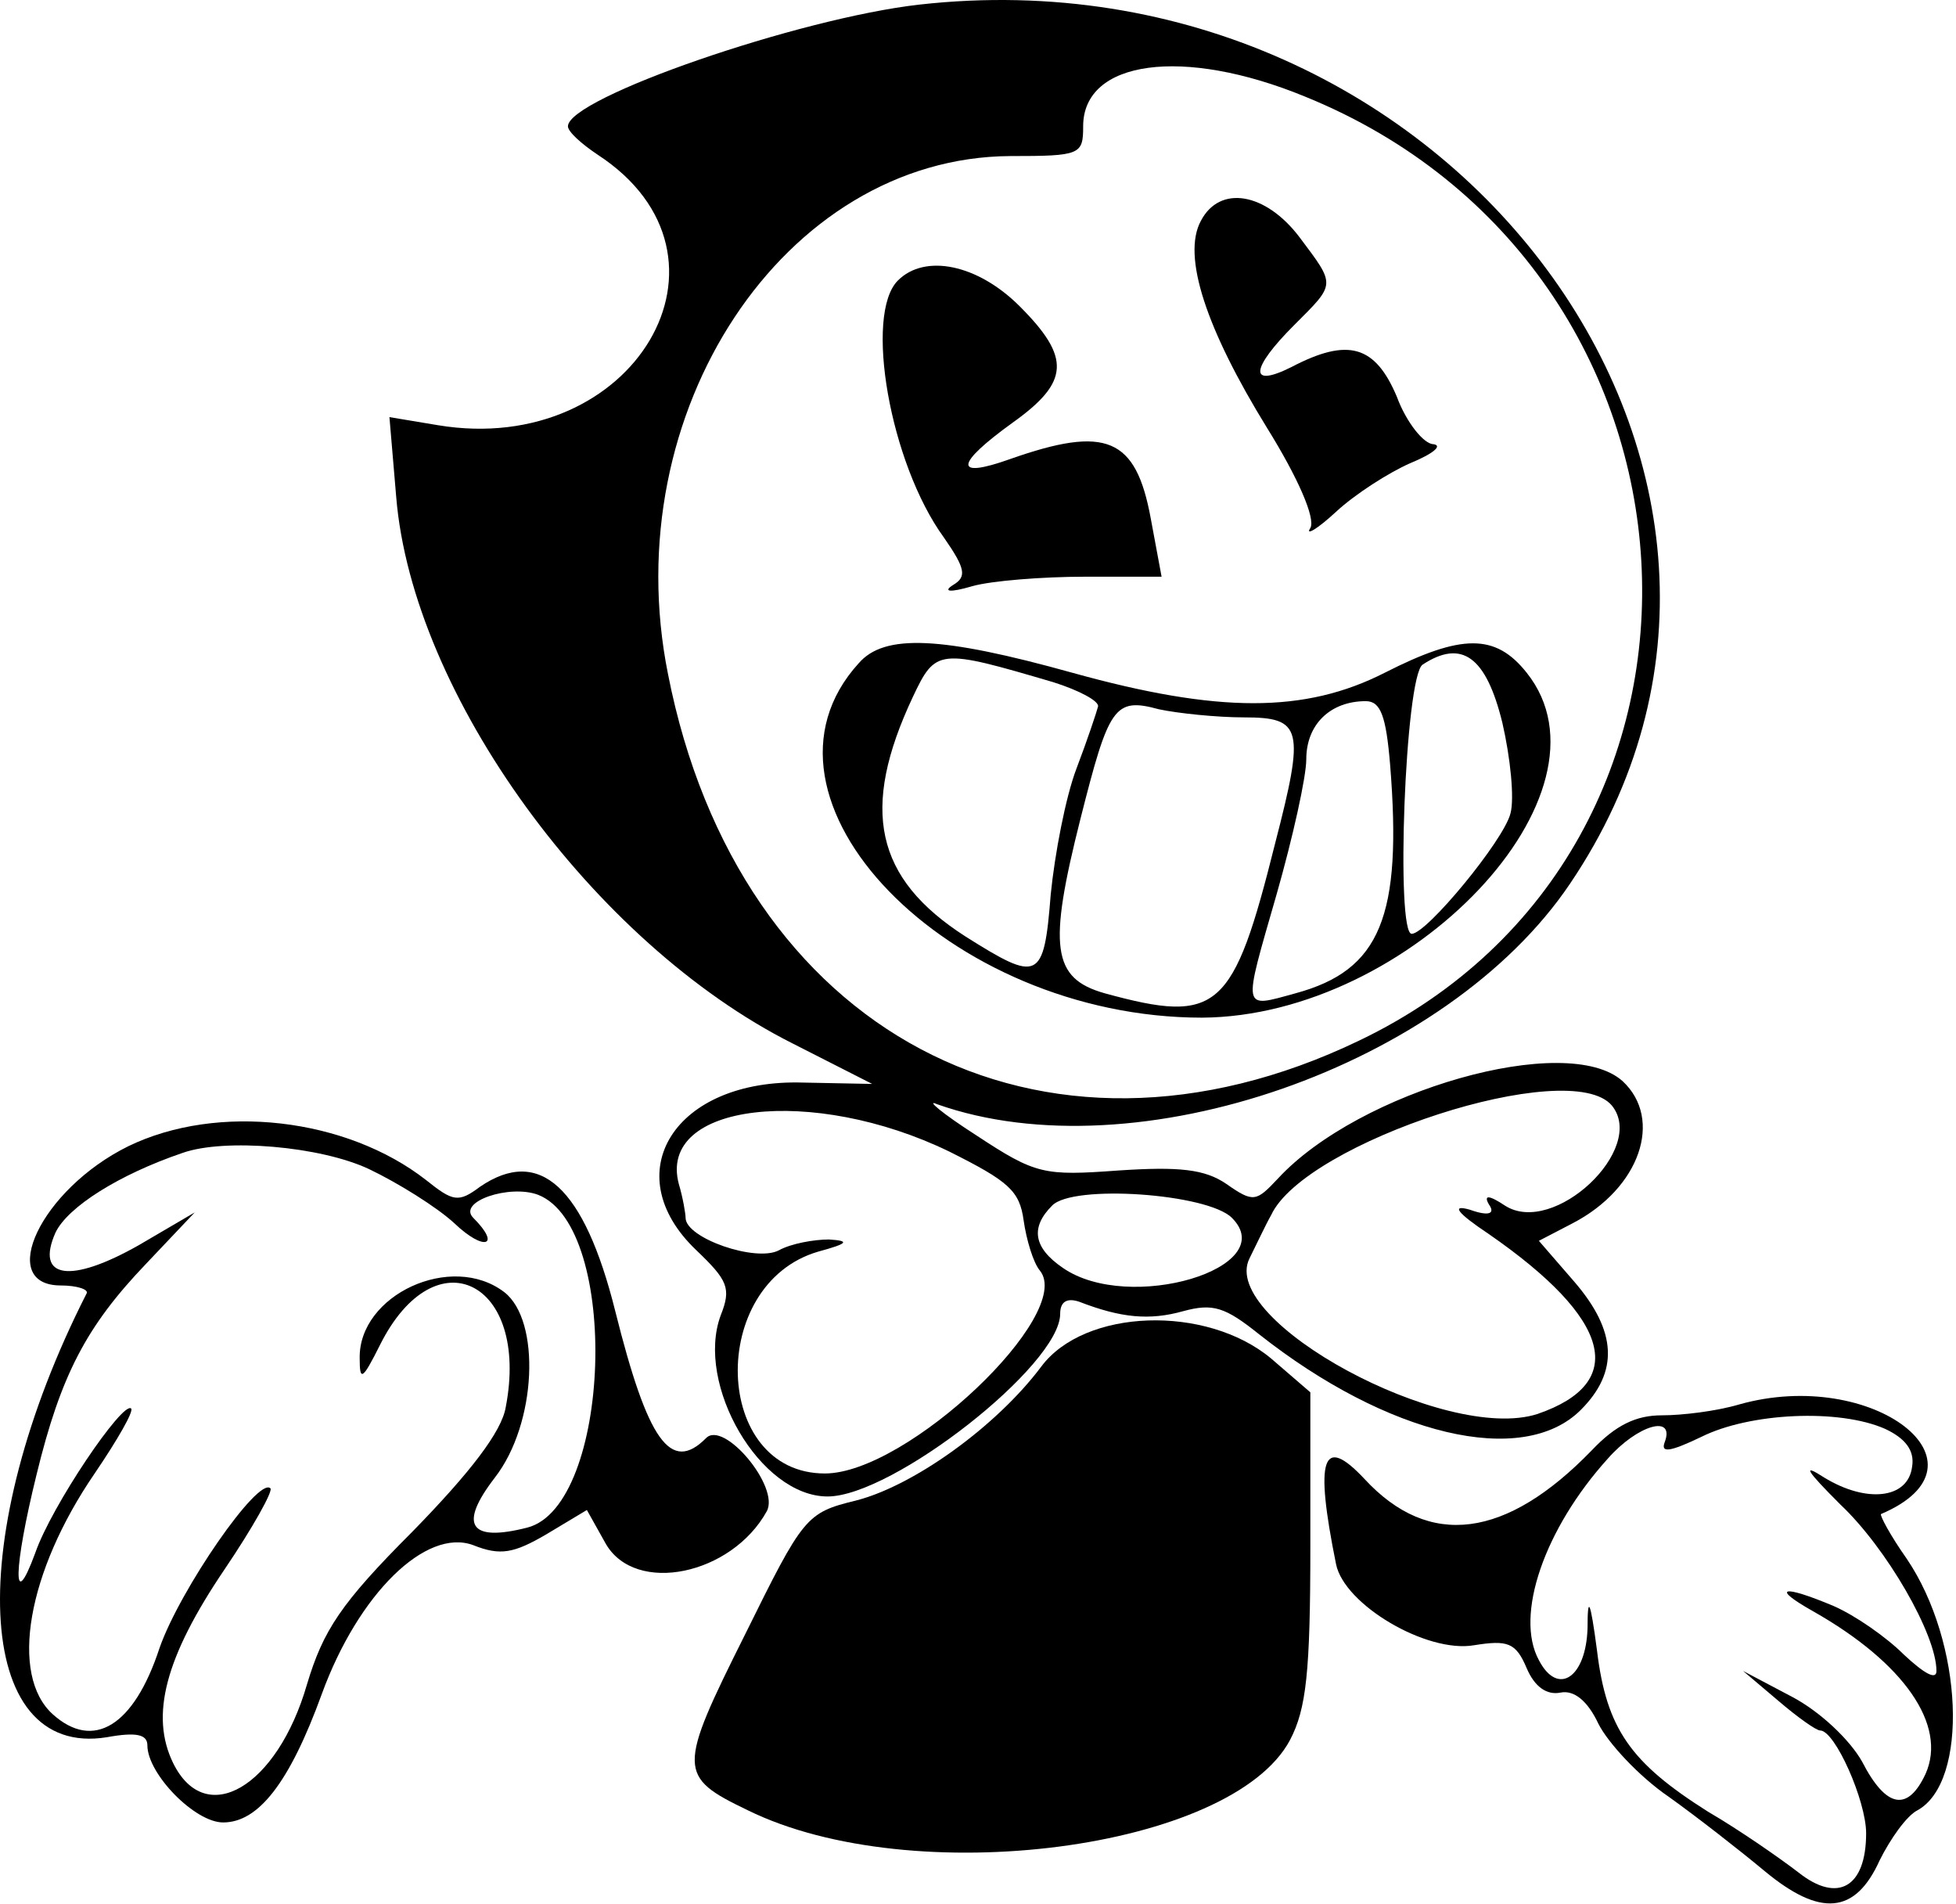 <?xml version="1.0" encoding="UTF-8"?> <svg xmlns="http://www.w3.org/2000/svg" width="263" height="256" viewBox="0 0 263 256" fill="none"> <path d="M103.092 203.168C104.911 199.895 97.274 190.804 94.91 193.35C90.183 198.077 87.092 193.713 82.728 176.258C78.546 159.53 72.546 154.076 64.546 159.53C61.636 161.712 60.909 161.53 57.273 158.621C46.545 150.257 29.272 148.257 17.271 154.076C5.453 159.894 -0.548 172.803 8.18 172.803C10.362 172.803 11.998 173.349 11.635 173.894C-4.911 206.441 -3.639 236.442 14.362 233.533C18.362 232.806 19.817 233.169 19.817 234.624C19.817 238.442 26.181 244.988 29.999 244.988C34.726 244.988 38.908 239.715 43.272 227.714C48.181 214.259 57.273 205.35 63.636 207.714C67.273 209.168 69.091 208.805 73.455 206.259L78.91 202.986L81.455 207.532C85.455 214.441 98.365 211.714 103.092 203.168ZM70.909 205.35C63.091 207.35 61.636 204.986 66.546 198.623C72.182 191.35 72.728 177.531 67.819 173.713C60.727 168.258 48.181 174.076 48.363 182.622C48.363 185.713 48.727 185.531 51.091 180.804C58.545 165.894 71.273 172.258 68 189.168C67.455 192.441 63.273 197.895 55.454 205.896C45.818 215.532 43.454 219.169 41.272 226.442C37.272 240.26 27.635 245.897 23.271 236.988C20.18 230.624 22.18 222.805 30.181 210.987C33.999 205.35 36.727 200.441 36.363 200.077C34.726 198.441 24.181 213.714 21.453 221.532C17.999 232.078 12.544 235.351 7.089 230.442C1.271 225.169 3.634 211.35 12.726 198.077C15.817 193.531 17.999 189.713 17.635 189.349C16.544 188.259 6.907 202.441 4.725 208.805C1.634 217.169 1.816 210.805 4.907 198.259C8.18 184.804 11.635 178.258 19.635 169.894L26.181 162.985L18.726 167.349C9.453 172.622 4.725 171.894 7.453 165.712C9.089 162.258 15.998 157.894 24.544 154.985C30.181 152.985 43.09 154.076 49.636 157.167C53.454 158.985 58.727 162.258 61.091 164.44C65.091 168.258 67.455 167.531 63.636 163.712C61.455 161.53 68.546 159.167 72.364 160.621C83.455 164.985 82.183 202.441 70.909 205.35Z" fill="black"></path> <path d="M173.459 233.896C175.64 229.715 176.186 224.805 176.186 207.896V187.168L170.913 182.622C162.185 175.349 145.821 175.894 140.003 183.713C134.003 191.713 122.911 199.713 115.093 201.714C108.365 203.35 108.002 203.895 100.183 219.714C91.092 237.897 91.092 238.806 100.547 243.351C122.729 254.261 165.64 248.624 173.459 233.896Z" fill="black"></path> <path d="M233.824 188.804C230.733 189.713 226.188 190.259 223.46 190.259C220.006 190.259 217.278 191.531 214.005 194.986C202.55 206.805 192.186 208.259 183.459 198.804C177.822 192.804 176.731 195.895 179.641 210.259C180.731 215.714 191.823 222.26 198.187 221.169C202.732 220.441 203.823 220.805 205.278 224.26C206.369 226.805 208.005 227.896 209.823 227.533C211.642 227.169 213.46 228.624 214.914 231.715C216.187 234.26 220.369 238.806 224.369 241.533C228.188 244.26 234.006 248.806 237.279 251.533C244.734 257.715 249.461 257.352 252.734 250.079C254.189 247.17 256.37 244.079 257.825 243.351C264.734 239.533 264.007 220.805 256.37 209.532C254.189 206.441 252.734 203.714 252.916 203.532C268.735 196.804 251.825 183.713 233.824 188.804ZM247.461 202.259C253.643 208.077 260.371 219.714 260.371 224.623C260.371 225.896 258.734 224.987 256.007 222.442C253.643 220.078 249.461 217.169 246.552 215.896C239.643 212.987 238.006 213.35 243.825 216.623C256.007 223.532 261.825 231.896 258.916 238.442C256.552 243.533 253.643 243.17 250.37 236.806C248.734 233.896 244.734 230.078 240.915 228.078L234.37 224.623L239.097 228.624C241.643 230.805 244.188 232.624 244.734 232.624C246.734 232.624 250.916 242.079 250.916 246.442C250.916 253.715 247.097 255.897 241.824 251.715C239.461 249.897 234.006 246.079 229.642 243.533C219.278 236.987 216.005 232.442 214.733 221.896C213.824 214.987 213.46 214.441 213.46 218.805C213.278 225.533 209.46 228.078 206.914 223.169C203.641 217.169 207.641 205.532 216.187 196.077C220.187 191.531 225.278 190.077 223.824 193.895C223.278 195.35 224.551 195.168 228.733 193.168C235.279 189.895 247.279 189.349 253.461 192.077C256.189 193.35 257.461 194.986 257.098 197.168C256.552 201.532 250.916 202.077 245.279 198.623C242.188 196.622 242.915 197.713 247.461 202.259Z" fill="black"></path> <path d="M176.186 70.982C175.459 72.073 177.095 71.163 179.641 68.8C182.186 66.436 186.732 63.527 189.641 62.254C192.732 60.981 194.005 59.89 192.732 59.709C191.459 59.709 189.095 56.799 187.823 53.345C184.913 46.435 181.277 45.344 173.64 49.344C167.822 52.254 168.186 49.526 174.004 43.708C179.64 38.071 179.641 38.435 174.731 31.889C170.186 25.889 164.004 24.798 161.458 29.707C158.913 34.435 162.185 44.253 170.367 57.527C174.549 64.254 176.913 69.709 176.186 70.982Z" fill="black"></path> <path d="M128.184 78.618C126.73 79.527 127.639 79.709 130.73 78.8C133.275 78.073 140.185 77.527 145.821 77.527H156.185L154.731 69.709C152.731 58.799 148.73 57.163 135.821 61.709C128.184 64.436 128.366 62.436 136.184 56.799C143.821 51.345 144.003 48.072 137.094 41.162C131.457 35.526 124.366 34.071 120.729 37.708C116.184 42.253 119.638 62.254 126.911 72.254C129.821 76.436 130.002 77.527 128.184 78.618Z" fill="black"></path> <path d="M205.278 90.437C201.096 85.164 196.55 85.164 186.186 90.437C175.459 95.892 163.822 95.892 144.185 90.437C126.548 85.528 118.911 85.164 115.456 89.164C98.91 107.346 127.457 136.802 161.64 136.802C189.641 136.62 218.187 106.619 205.278 90.437ZM191.277 89.346C196.55 85.891 199.823 88.255 202.005 97.164C203.096 101.892 203.641 107.346 203.096 109.347C202.187 112.983 191.823 125.529 189.823 125.529C187.641 125.711 188.914 90.982 191.277 89.346ZM183.641 94.255C185.641 94.255 186.368 96.255 186.913 102.801C188.55 123.165 185.641 130.438 174.186 133.529C166.913 135.529 167.095 136.075 171.64 120.256C173.822 112.619 175.64 104.437 175.64 102.074C175.64 97.346 178.913 94.255 183.641 94.255ZM129.821 125.893C117.638 118.074 115.638 108.801 122.729 93.71C125.82 87.164 126.184 87.164 141.639 91.71C145.094 92.8 147.821 94.255 147.639 94.982C147.458 95.71 146.185 99.528 144.73 103.346C143.276 107.165 141.821 114.801 141.276 120.256C140.366 131.893 139.639 132.075 129.821 125.893ZM148.549 133.529C141.457 131.529 140.912 127.347 145.276 110.074C149.094 94.982 149.821 93.71 155.821 95.346C158.367 95.892 163.64 96.437 167.276 96.437C175.095 96.437 175.459 97.892 171.458 113.347C165.822 135.893 163.822 137.711 148.549 133.529Z" fill="black"></path> <path d="M126.002 148.439C152.73 157.894 194.55 143.348 211.096 118.802C248.006 64.254 195.096 -7.385 123.639 0.616C107.456 2.434 76.364 13.162 76.364 16.98C76.364 17.707 78.182 19.343 80.364 20.798C101.274 34.435 85.274 61.527 58.909 57.163L52.363 56.072L53.273 66.8C55.454 93.346 79.819 126.802 106.547 140.257L117.275 145.712L108.002 145.53C90.728 144.984 82.728 157.712 93.638 168.076C97.82 172.076 98.365 173.167 96.91 176.804C93.456 186.077 102.183 201.168 111.274 201.168C120.002 201.168 142.548 183.531 142.548 176.622C142.548 174.985 143.457 174.44 145.094 174.985C150.73 177.167 154.549 177.531 159.094 176.258C163.094 175.167 164.731 175.713 169.277 179.349C186.55 192.986 204.732 197.35 212.551 189.531C217.642 184.44 217.46 178.985 211.642 172.258L206.914 166.803L211.46 164.439C220.551 159.712 223.642 150.439 218.187 145.348C210.732 138.62 182.732 146.621 171.822 158.439C168.913 161.53 168.549 161.712 164.913 159.167C162.004 157.166 158.549 156.803 150.367 157.348C140.366 158.076 139.275 157.894 131.275 152.621C126.73 149.712 124.366 147.712 126.002 148.439ZM168.004 169.167C168.913 167.349 170.186 164.621 170.913 163.349C175.459 153.53 211.096 141.893 216.733 148.621C221.46 154.439 208.914 166.258 202.369 162.076C200.187 160.621 199.459 160.621 200.187 161.894C201.096 163.167 200.187 163.53 197.641 162.621C195.096 161.894 195.823 162.985 200.187 165.894C216.733 177.349 218.915 185.895 206.732 190.077C194.368 194.077 163.822 177.531 168.004 169.167ZM141.457 162.076C144.185 159.167 162.367 160.439 165.64 163.712C172.368 170.44 151.821 176.622 142.912 170.44C138.912 167.712 138.548 164.985 141.457 162.076ZM127.639 154.803C135.639 158.803 137.094 160.076 137.639 164.076C138.003 166.621 138.912 169.712 139.821 170.803C144.548 176.622 122.002 198.077 110.911 198.077C95.819 198.077 95.092 172.622 110.002 168.258C114.002 167.167 114.366 166.803 111.456 166.621C109.456 166.621 106.365 167.167 104.729 168.076C101.638 169.712 92.183 166.44 92.183 163.712C92.183 163.167 91.819 160.985 91.274 159.167C88.365 148.257 109.274 145.893 127.639 154.803ZM89.819 90.619C82.728 55.345 105.456 21.162 135.821 20.98C145.276 20.98 145.639 20.798 145.639 16.98C145.639 8.07 159.094 6.252 175.459 12.98C232.37 36.071 236.733 114.074 182.732 139.893C140.003 160.439 99.274 138.802 89.819 90.619Z" fill="black"></path> </svg> 